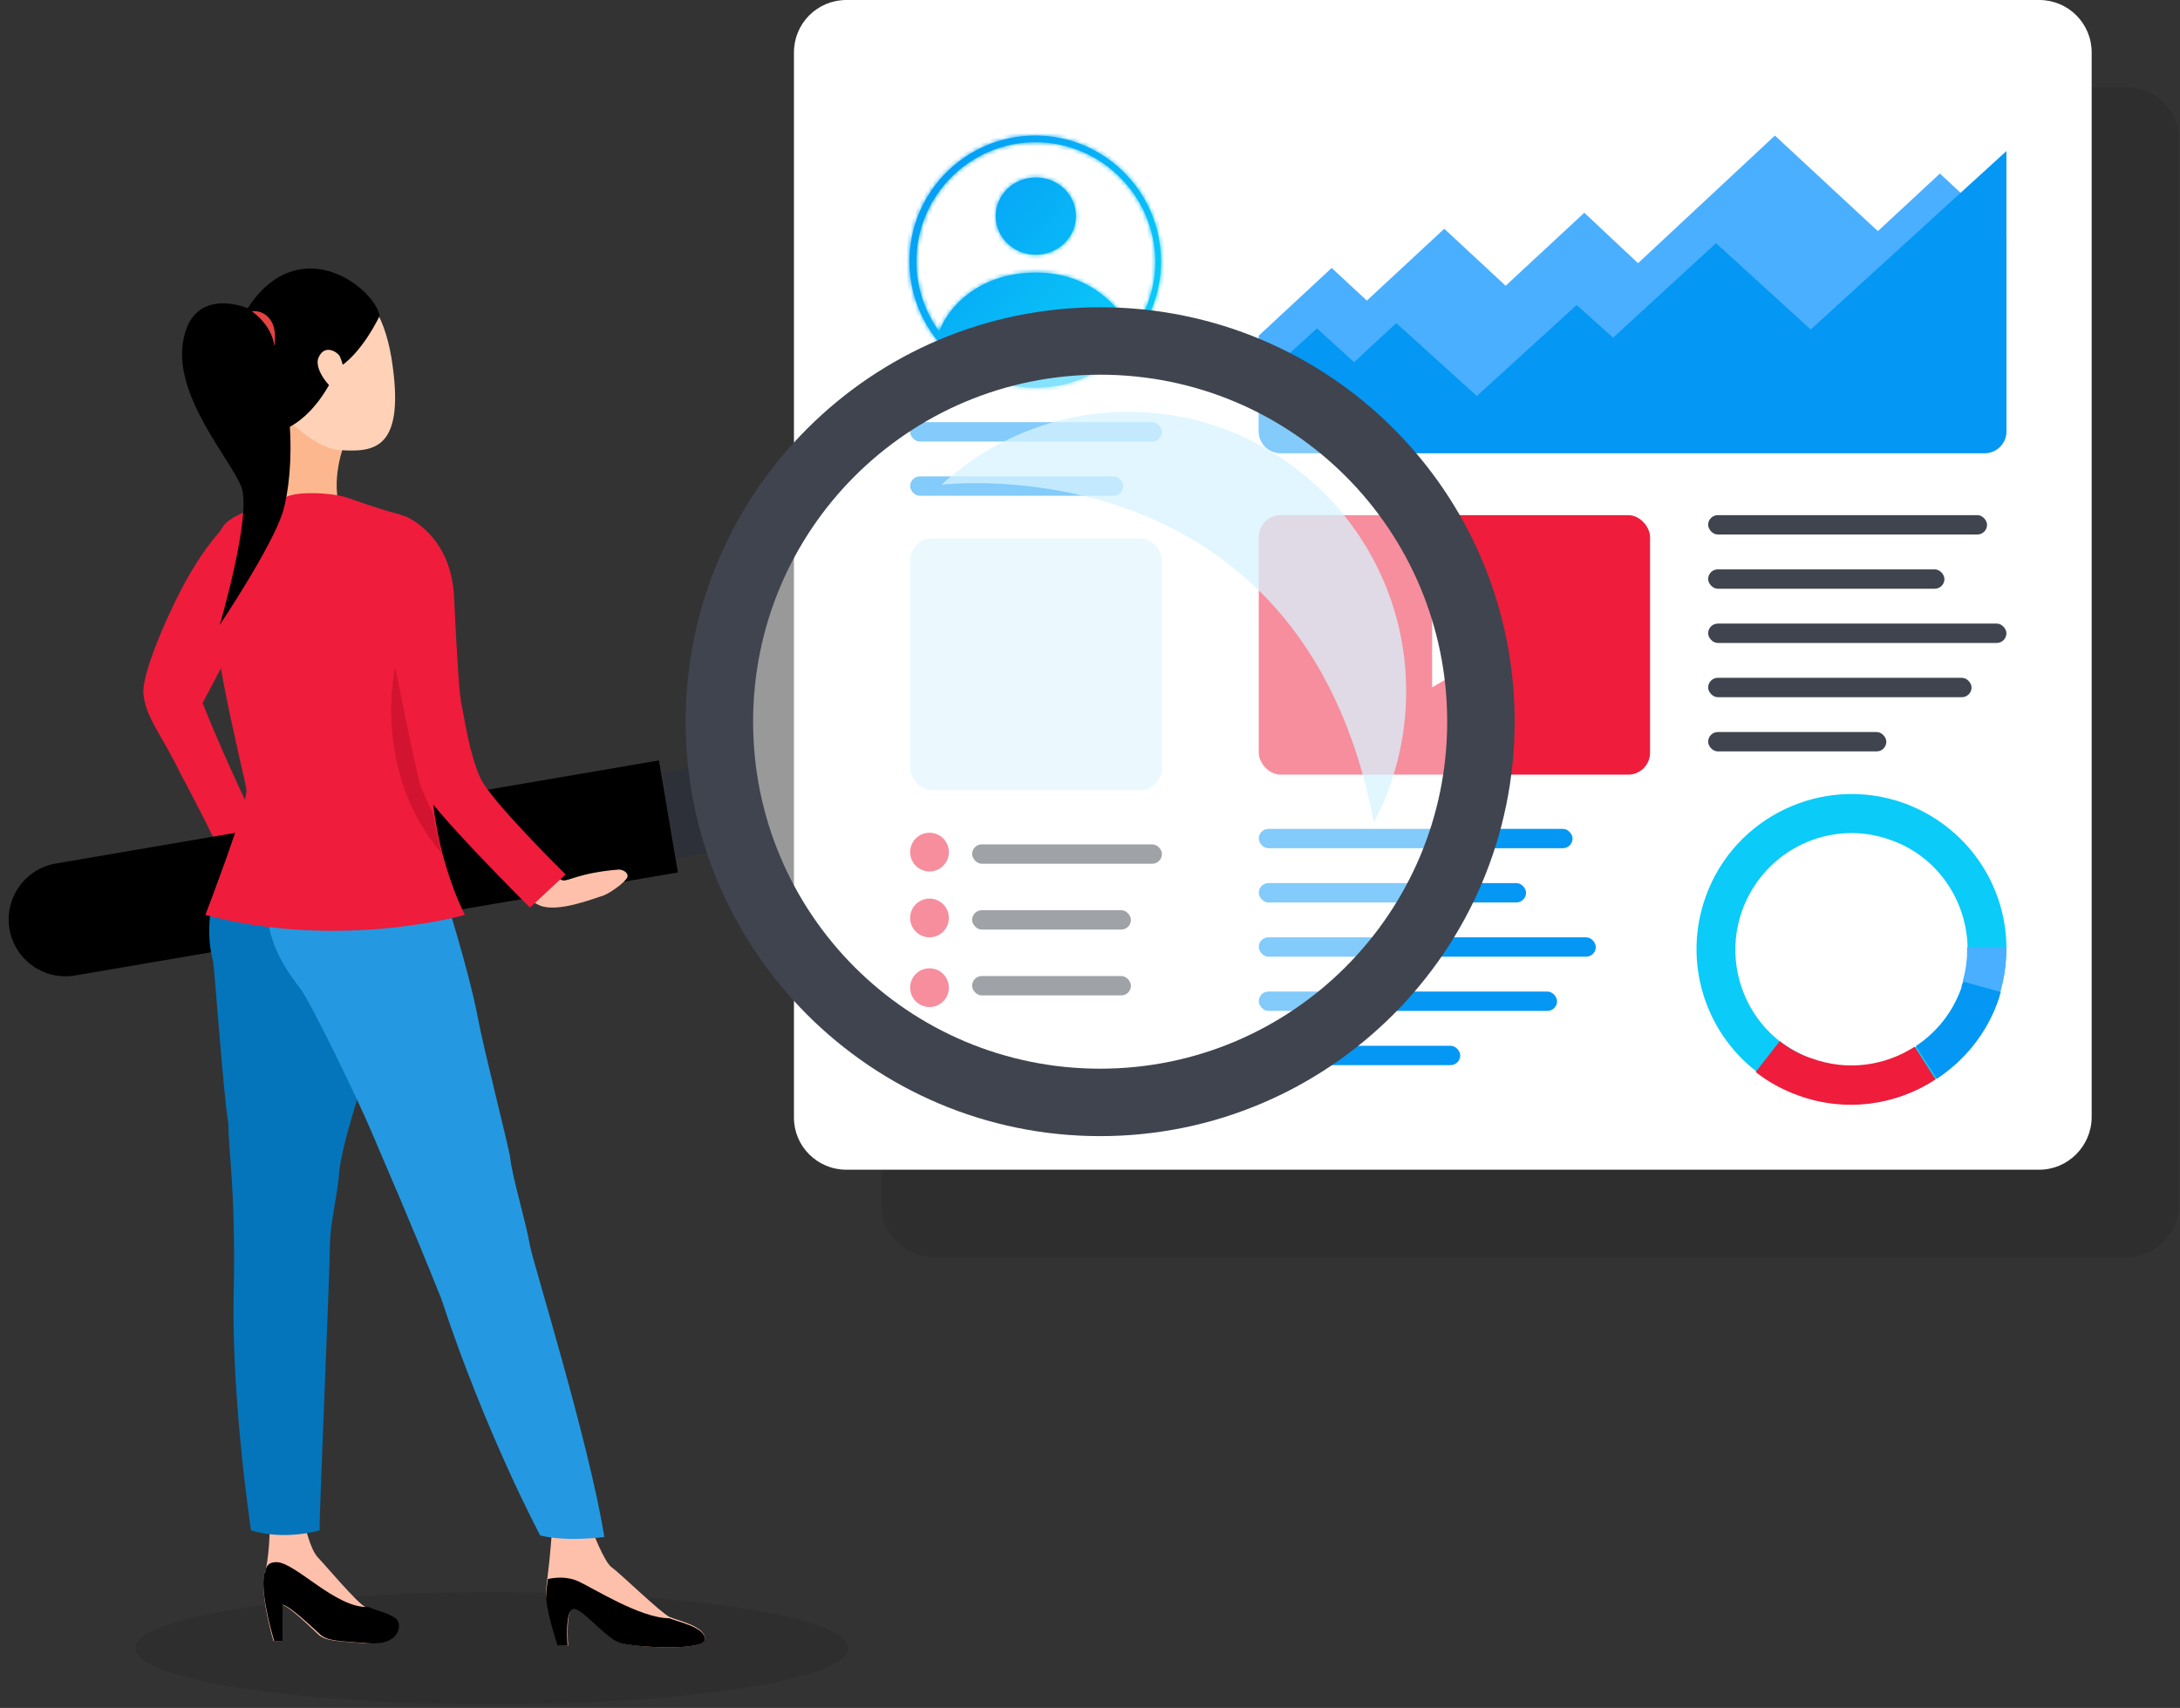 <?xml version="1.0" encoding="UTF-8"?> <svg xmlns="http://www.w3.org/2000/svg" width="499" height="391" viewBox="0 0 499 391" fill="none"><rect x="0" y="0" width="499" height="391" fill="#333333" stroke="none"/> <path opacity="0.1" d="M486.784 287.785H213.731C207.088 287.785 201.734 282.429 201.734 275.883V32.001C201.734 25.356 207.088 20 213.731 20H486.784C493.426 20 498.78 25.356 498.78 32.001V275.883C498.681 282.429 493.327 287.785 486.784 287.785Z" fill="black"></path> <path d="M466.784 267.785H193.731C187.088 267.785 181.734 262.429 181.734 255.883V12.001C181.734 5.356 187.088 0 193.731 0H466.784C473.426 0 478.78 5.356 478.78 12.001V255.883C478.681 262.429 473.327 267.785 466.784 267.785Z" fill="white"></path> <path opacity="0.1" d="M112.577 390.185C157.63 390.185 194.154 384.429 194.154 377.328C194.154 370.227 157.63 364.471 112.577 364.471C67.523 364.471 31 370.227 31 377.328C31 384.429 67.523 390.185 112.577 390.185Z" fill="black"></path> <rect x="199.469" y="19.508" width="75.37" height="228.77" rx="5" fill="white"></rect> <rect x="288.133" y="19.508" width="171.134" height="84.237" rx="5" fill="white"></rect> <path d="M288.133 76.835L304.822 61.342L312.873 68.817L330.587 52.372L344.641 65.419L362.647 48.703L374.944 60.255L406.272 31.035L429.842 52.916L444.042 39.733L459.267 53.867V98.745C459.267 101.506 457.028 103.745 454.267 103.745H293.133C290.371 103.745 288.133 101.506 288.133 98.745V76.835Z" fill="#4AAFFF"></path> <path d="M288.133 87.322L301.455 75.172L309.945 82.916L319.607 73.97L338.053 90.66L360.89 69.831L369.235 77.308L392.804 55.678L414.47 75.439L459.267 34.582V98.745C459.267 101.506 457.028 103.745 454.267 103.745H293.133C290.371 103.745 288.133 101.506 288.133 98.745V87.322Z" fill="#0497F4"></path> <mask id="path-8-inside-1_420_281" fill="white"> <path fill-rule="evenodd" clip-rule="evenodd" d="M225.112 86.17C228.834 87.919 232.86 88.756 237.039 88.756C241.217 88.756 245.243 87.919 248.813 86.17C259.144 81.455 265.753 71.188 265.753 59.857C265.753 43.963 252.839 31.034 236.963 31.034C221.086 31.034 208.172 43.963 208.172 59.857C208.172 71.188 214.857 81.531 225.112 86.17ZM209.767 59.857C209.767 44.799 221.997 32.555 237.039 32.555C252.08 32.555 264.31 44.799 264.462 59.857C264.462 65.713 262.554 71.317 259.219 75.908V75.882C256.157 69.891 249.244 62.405 237.102 62.405C224.814 62.405 217.366 69.55 214.984 75.882V75.898C211.665 71.326 209.767 65.74 209.767 59.857ZM237.101 58.322C242.175 58.322 246.288 54.361 246.288 49.475C246.288 44.589 242.175 40.628 237.101 40.628C232.027 40.628 227.914 44.589 227.914 49.475C227.914 54.361 232.027 58.322 237.101 58.322Z"></path> </mask> <path fill-rule="evenodd" clip-rule="evenodd" d="M225.112 86.17C228.834 87.919 232.86 88.756 237.039 88.756C241.217 88.756 245.243 87.919 248.813 86.17C259.144 81.455 265.753 71.188 265.753 59.857C265.753 43.963 252.839 31.034 236.963 31.034C221.086 31.034 208.172 43.963 208.172 59.857C208.172 71.188 214.857 81.531 225.112 86.17ZM209.767 59.857C209.767 44.799 221.997 32.555 237.039 32.555C252.08 32.555 264.31 44.799 264.462 59.857C264.462 65.713 262.554 71.317 259.219 75.908V75.882C256.157 69.891 249.244 62.405 237.102 62.405C224.814 62.405 217.366 69.55 214.984 75.882V75.898C211.665 71.326 209.767 65.74 209.767 59.857ZM237.101 58.322C242.175 58.322 246.288 54.361 246.288 49.475C246.288 44.589 242.175 40.628 237.101 40.628C232.027 40.628 227.914 44.589 227.914 49.475C227.914 54.361 232.027 58.322 237.101 58.322Z" fill="url(#paint0_linear_420_281)"></path> <path d="M225.112 86.17L225.537 85.265L225.531 85.262L225.524 85.259L225.112 86.17ZM248.813 86.17L248.398 85.26L248.385 85.266L248.373 85.272L248.813 86.17ZM264.462 59.857L265.462 59.857L265.462 59.847L264.462 59.857ZM259.219 75.908H258.219V78.986L260.028 76.496L259.219 75.908ZM259.219 75.882H260.219V75.641L260.109 75.427L259.219 75.882ZM214.984 75.882L214.048 75.529L213.984 75.7V75.882H214.984ZM214.984 75.898L214.175 76.485L215.984 78.978V75.898H214.984ZM237.039 87.756C232.996 87.756 229.116 86.947 225.537 85.265L224.687 87.075C228.552 88.891 232.725 89.756 237.039 89.756V87.756ZM248.373 85.272C244.957 86.945 241.085 87.756 237.039 87.756V89.756C241.349 89.756 245.529 88.893 249.253 87.068L248.373 85.272ZM264.753 59.857C264.753 70.796 258.374 80.707 248.398 85.26L249.228 87.08C259.915 82.203 266.753 71.581 266.753 59.857H264.753ZM236.963 32.034C252.286 32.034 264.753 44.514 264.753 59.857H266.753C266.753 43.411 253.393 30.034 236.963 30.034V32.034ZM209.172 59.857C209.172 44.514 221.639 32.034 236.963 32.034V30.034C220.533 30.034 207.172 43.411 207.172 59.857H209.172ZM225.524 85.259C215.628 80.782 209.172 70.796 209.172 59.857H207.172C207.172 71.58 214.086 82.28 224.7 87.081L225.524 85.259ZM237.039 31.555C221.444 31.555 208.767 44.248 208.767 59.857H210.767C210.767 45.35 222.551 33.555 237.039 33.555V31.555ZM265.462 59.847C265.304 44.248 252.635 31.555 237.039 31.555V33.555C251.524 33.555 263.315 45.351 263.462 59.867L265.462 59.847ZM260.028 76.496C263.483 71.739 265.462 65.931 265.462 59.857H263.462C263.462 65.496 261.625 70.895 258.41 75.32L260.028 76.496ZM260.219 75.908V75.882H258.219V75.908H260.219ZM260.109 75.427C256.934 69.214 249.732 61.405 237.102 61.405V63.405C248.757 63.405 255.379 70.567 258.328 76.337L260.109 75.427ZM237.102 61.405C224.392 61.405 216.575 68.814 214.048 75.529L215.92 76.234C218.158 70.287 225.236 63.405 237.102 63.405V61.405ZM213.984 75.882V75.898H215.984V75.882H213.984ZM208.767 59.857C208.767 65.957 210.735 71.747 214.175 76.485L215.794 75.31C212.595 70.905 210.767 65.524 210.767 59.857H208.767ZM245.288 49.475C245.288 53.774 241.659 57.322 237.101 57.322V59.322C242.692 59.322 247.288 54.949 247.288 49.475H245.288ZM237.101 41.628C241.659 41.628 245.288 45.177 245.288 49.475H247.288C247.288 44.002 242.692 39.628 237.101 39.628V41.628ZM228.914 49.475C228.914 45.177 232.544 41.628 237.101 41.628V39.628C231.511 39.628 226.914 44.002 226.914 49.475H228.914ZM237.101 57.322C232.544 57.322 228.914 53.774 228.914 49.475H226.914C226.914 54.949 231.511 59.322 237.101 59.322V57.322Z" fill="url(#paint1_linear_420_281)" mask="url(#path-8-inside-1_420_281)"></path> <rect x="288.133" y="189.755" width="71.823" height="4.434" rx="2.217" fill="#0497F4"></rect> <rect x="390.992" y="117.932" width="63.843" height="4.434" rx="2.217" fill="#3F444F"></rect> <rect x="208.328" y="96.65" width="57.636" height="4.434" rx="2.217" fill="#0497F4"></rect> <rect x="222.516" y="193.302" width="43.449" height="4.434" rx="2.217" fill="#3F444F"></rect> <rect x="288.133" y="202.169" width="61.183" height="4.434" rx="2.217" fill="#0497F4"></rect> <path d="M390.459 205.191C385.102 220.012 390.177 236.103 402.021 245.278C404.841 247.537 408.084 249.372 411.75 250.642C422.607 254.594 434.168 252.9 443.192 246.972C449.396 242.878 454.472 236.809 457.151 229.328C457.433 228.622 457.715 227.775 457.856 227.069C458.843 223.682 459.266 220.153 459.266 216.765C459.125 202.368 450.101 189.099 435.86 183.877C417.39 177.242 397.086 186.841 390.459 205.191ZM432.899 192.346C443.615 196.157 450.242 206.32 450.383 217.047C450.383 219.588 450.101 222.27 449.396 224.811C449.255 225.376 449.114 225.94 448.832 226.505C446.717 232.151 443.051 236.668 438.398 239.773C431.63 244.149 423.03 245.419 414.852 242.455C412.173 241.467 409.776 240.055 407.52 238.503C398.637 231.586 394.83 219.588 398.778 208.437C403.854 194.463 419.082 187.264 432.899 192.346Z" fill="#0BCBF9"></path> <path d="M438.253 239.627L443.047 247.108C434.023 253.036 422.461 254.73 411.605 250.778C408.08 249.507 404.696 247.672 401.876 245.414L407.375 238.356C409.49 240.05 412.028 241.462 414.707 242.308C422.884 245.273 431.485 244.002 438.253 239.627Z" fill="#EF1C3B"></path> <path d="M449.399 224.664L458 227.063C457.718 227.769 457.577 228.616 457.295 229.322C454.616 236.803 449.54 242.872 443.336 246.966L438.543 239.485C443.195 236.379 447.002 231.862 448.976 226.216C448.976 225.793 449.117 225.228 449.399 224.664Z" fill="#0497F4"></path> <path d="M459.266 216.761C459.266 220.149 458.843 223.678 457.856 227.065L449.255 224.666C449.96 222.125 450.383 219.443 450.242 216.902L459.266 216.761Z" fill="#4AAFFF"></path> <rect x="390.992" y="130.346" width="54.089" height="4.434" rx="2.217" fill="#3F444F"></rect> <rect x="208.328" y="109.065" width="48.769" height="4.434" rx="2.217" fill="#0497F4"></rect> <rect x="222.516" y="208.376" width="36.355" height="4.434" rx="2.217" fill="#3F444F"></rect> <rect x="222.516" y="223.45" width="36.355" height="4.434" rx="2.217" fill="#3F444F"></rect> <rect x="288.133" y="239.41" width="46.109" height="4.434" rx="2.217" fill="#0497F4"></rect> <rect x="390.992" y="167.587" width="40.788" height="4.434" rx="2.217" fill="#3F444F"></rect> <rect x="288.133" y="226.997" width="68.276" height="4.434" rx="2.217" fill="#0497F4"></rect> <rect x="390.992" y="155.174" width="60.296" height="4.434" rx="2.217" fill="#3F444F"></rect> <rect x="288.133" y="214.583" width="77.143" height="4.434" rx="2.217" fill="#0497F4"></rect> <rect x="390.992" y="142.759" width="68.276" height="4.434" rx="2.217" fill="#3F444F"></rect> <rect x="288.133" y="117.932" width="89.557" height="59.409" rx="5" fill="#EF1C3B"></rect> <path d="M343.109 148.523L327.814 157.354L327.814 139.692L343.109 148.523Z" fill="white"></path> <circle cx="212.762" cy="195.075" r="4.434" fill="#EF1C3B"></circle> <circle cx="212.762" cy="210.149" r="4.434" fill="#EF1C3B"></circle> <circle cx="212.762" cy="226.11" r="4.434" fill="#EF1C3B"></circle> <rect x="208.336" y="123.252" width="57.636" height="57.636" rx="5" fill="#D6F3FE"></rect> <path d="M55.478 143.733C55.478 143.733 67.495 116.092 53.589 118.352C53.589 118.352 48.782 122.35 43.975 130.521C40.198 136.605 32.644 152.946 32.815 158.509C33.159 164.072 36.936 168.07 41.228 176.936C41.228 176.936 49.984 193.277 50.327 195.364L59.598 190.496C59.598 190.496 51.872 174.85 46.378 160.943L55.478 143.733Z" fill="#EF1C3B"></path> <path d="M2.167 212.671C3.367 219.761 10.093 224.531 17.181 223.319L155.173 199.729L150.832 174.085L12.798 197.682C5.727 198.891 0.97 205.598 2.167 212.671V212.671Z" fill="black"></path> <path d="M154.863 196.443L162.875 195.077L159.559 175.577L151.547 176.942L154.863 196.443Z" fill="#2D3038"></path> <path d="M127.8 376.767H130.05C130.05 376.767 129.358 368.076 131.435 367.902C133.512 367.902 138.877 375.029 141.993 376.072C145.108 377.115 161.205 378.158 161.378 375.203C161.378 372.248 155.147 371.031 153.243 370.162C151.339 369.292 141.82 360.079 140.089 358.863C138.358 357.82 135.416 349.997 135.416 349.997L126.415 349.649C126.415 349.649 125.896 356.777 125.377 360.601C125.204 361.991 125.031 363.382 125.031 364.251C124.858 367.554 127.8 376.767 127.8 376.767Z" fill="#FEC0AB"></path> <path d="M62.594 375.676H64.46V367.354C65.986 367.531 71.243 372.666 72.939 374.259C74.634 375.676 76.839 375.676 83.622 376.207C90.405 376.738 91.083 372.312 90.066 370.895C89.048 369.479 85.487 368.77 83.622 367.885C81.756 367 74.634 358.501 72.769 356.553C70.904 354.606 69.716 348.763 69.716 348.763L61.746 349.471C61.746 349.471 61.746 354.783 60.899 359.032C60.899 359.386 60.729 359.741 60.559 360.095C59.373 364.875 62.594 375.676 62.594 375.676Z" fill="#FEC0AB"></path> <path d="M52.269 257.161C52.269 263.703 53.992 272.441 53.489 296.106C52.964 320.827 57.463 350.346 57.463 350.346C65.22 352.77 73.169 350.346 73.169 350.346C72.98 348.615 75.507 290.74 75.507 285.72C75.507 280.081 77.02 274.988 77.588 269.103C77.777 265.122 79.859 257.852 82.129 250.408C82.886 248.158 82.06 245.908 82.817 243.831C83.195 242.619 83.574 241.407 83.952 240.196C87.169 230.156 91.331 191.037 91.331 191.037C91.331 191.037 67.68 173.554 56.138 189.998C44.597 206.442 48.406 218.158 48.784 220.235C49.163 222.312 51.133 250.584 52.269 257.161Z" fill="#0475BA"></path> <path d="M97.645 193.253C97.645 193.253 100.989 200.502 101.175 202.4C101.546 204.299 107.199 221.494 109.429 233.23C110.729 240.306 116.409 262.289 116.78 265.05C117.338 269.883 120.415 279.812 121.294 285.085C121.899 288.712 134.801 329.944 138.331 351.862C138.331 351.862 129.971 353.071 123.654 351.517C123.654 351.517 111.212 328.267 100.951 297.162C93.185 277.838 88.415 267.121 85.071 259.182C81.727 251.243 70.707 228.634 68.663 226.218C66.805 223.629 54.544 209.649 66.062 194.461C77.766 179.273 97.645 193.253 97.645 193.253Z" fill="#2499E1"></path> <path d="M62.754 375.676H64.668V367.361C66.233 367.538 71.626 372.669 73.365 374.261C75.105 375.676 77.366 375.676 84.324 376.207C91.283 376.738 91.978 372.315 90.935 370.899C89.891 369.484 86.238 368.776 84.324 367.892C76.844 368.245 67.625 357.63 63.276 357.63C61.015 357.63 61.015 359.046 60.841 359.222C60.841 359.576 60.667 359.93 60.493 360.284C59.449 364.884 62.754 375.676 62.754 375.676Z" fill="black"></path> <path d="M127.659 376.784H129.919C129.919 376.784 129.223 368.479 131.309 368.313C133.395 368.313 138.783 375.123 141.912 376.12C145.04 377.116 161.205 378.113 161.378 375.289C161.378 372.465 155.121 371.303 153.209 370.472C146.604 370.472 135.654 363.496 132.352 362.001C129.05 360.506 125.399 361.502 125.399 361.502C125.226 362.831 125.052 364.16 125.052 364.991C124.704 367.98 127.659 376.784 127.659 376.784Z" fill="black"></path> <path d="M78.914 101.323C78.914 101.323 75.281 110.35 78.187 117.333C78.187 117.333 64.926 116.482 64.381 115.119C63.836 113.586 64.926 100.13 63.11 96.213C61.111 92.125 78.914 101.323 78.914 101.323Z" fill="#FDB78E"></path> <path d="M79.663 113.993C79.663 113.993 87.004 116.607 90.418 117.478C93.832 118.175 100.831 121.661 100.148 134.383C99.636 147.105 97.417 158.085 96.734 163.661C96.051 169.064 96.392 183.006 97.758 189.803C97.758 189.803 80.005 194.334 59.179 189.803C59.179 189.803 62.934 178.301 62.764 175.338C62.593 172.375 50.473 147.802 49.79 143.968C49.278 140.134 46.717 123.055 52.35 119.221C57.984 115.387 62.422 115.91 64.812 114.167C67.202 112.25 76.249 112.773 79.663 113.993Z" fill="#EF1C3B"></path> <path d="M47 209.459C77.796 217.645 106.409 209.459 106.409 209.459C104.16 204.93 102.603 200.227 101.392 195.873C100.527 192.738 100.008 189.602 99.489 186.641C97.067 169.746 100.181 156.857 100.181 156.857C96.721 127.421 52.429 118.712 48.969 127.943C45.509 137.175 55.89 177.236 56.409 180.719C56.755 184.203 47 209.459 47 209.459Z" fill="#EF1C3B"></path> <path d="M67.395 64.239C72.347 62.492 86.009 60.57 89.595 81.887C93.01 103.204 85.496 103.554 77.641 103.029C69.786 102.505 57.662 88.002 56.637 83.634C55.783 79.441 53.051 69.306 67.395 64.239Z" fill="#FFD2B8"></path> <path d="M86.902 72.308C86.902 72.308 82.713 81.274 77.127 84.377C77.127 84.377 73.637 93.86 66.131 97.826C66.131 97.826 46.059 84.722 57.753 69.033C69.448 53.343 85.68 65.929 86.902 72.308Z" fill="black"></path> <path d="M77.798 81.61C77.278 80.581 74.335 78.695 72.949 81.781C71.564 84.696 76.412 90.012 77.798 89.841C79.01 89.326 79.529 85.725 77.798 81.61Z" fill="#FFD2B8"></path> <path d="M58.583 71.514C58.055 70.819 44.692 64.74 42.055 77.419C39.241 90.272 52.78 105.036 55.242 111.462C57.704 117.889 50.302 143.048 50.302 143.048C50.302 143.048 62.275 125.184 64.737 117.194C67.374 108.51 68.254 86.451 58.583 71.514Z" fill="black"></path> <path d="M57.641 71.269C57.641 71.269 62.192 74.245 62.786 79.205C62.786 79.205 63.577 75.402 61.796 73.088C60.015 70.773 57.641 71.269 57.641 71.269Z" fill="#E54242"></path> <path d="M101.082 195.363C100.196 192.274 99.665 189.185 99.134 186.267C99.134 186.267 97.009 181.977 96.3 179.917C95.592 177.858 90.456 152.801 90.456 152.801C90.456 152.801 84.966 176.485 101.082 195.363Z" fill="#D31430"></path> <path d="M123.509 197.136C123.509 197.136 127.526 201.182 128.748 201.533C129.971 201.885 132.59 199.775 141.672 199.071C142.545 199.071 143.942 199.775 143.593 200.83C143.244 201.885 139.227 204.875 137.48 205.227C135.734 205.755 127.7 208.921 123.683 207.338C119.667 205.755 117.047 200.654 117.047 200.654L123.509 197.136Z" fill="#FEC0AB"></path> <path d="M92.851 118.22C92.851 118.22 103.435 122.362 103.955 137.029C104.649 151.696 105.17 159.289 105.69 161.532C106.211 163.775 107.425 172.748 110.028 178.27C112.63 183.619 129.46 200.185 129.46 200.185L121.306 207.777C121.306 207.777 97.709 184.31 96.321 179.996C94.933 175.682 89.034 145.829 88.513 140.653C88.34 136.684 82.961 118.565 92.851 118.22Z" fill="#EF1C3B"></path> <path opacity="0.5" d="M330.353 183.966C340.852 140.591 314.239 96.909 270.913 86.399C227.586 75.889 183.953 102.531 173.454 145.906C162.956 189.28 189.568 232.962 232.895 243.473C276.221 253.983 319.855 227.341 330.353 183.966Z" fill="white"></path> <path opacity="0.75" d="M215.469 110.981C215.469 110.981 297.966 100.713 314.465 188.272C319.18 179.358 321.873 169.09 321.873 158.258C321.873 122.941 293.364 94.281 258.233 94.281C241.845 94.281 226.805 100.6 215.469 110.981Z" fill="#D6F3FE"></path> <path d="M251.823 70.341C199.472 70.341 156.945 112.867 156.945 165.218C156.945 217.569 199.472 260.096 251.823 260.096C304.174 260.096 346.7 217.569 346.7 165.218C346.7 112.727 304.314 70.341 251.823 70.341ZM251.823 244.657C207.893 244.657 172.384 209.148 172.384 165.218C172.384 121.288 207.893 85.779 251.823 85.779C295.753 85.779 331.261 121.288 331.261 165.218C331.261 209.008 295.753 244.657 251.823 244.657Z" fill="#3F444F"></path> <defs> <linearGradient id="paint0_linear_420_281" x1="186.522" y1="57.975" x2="237.912" y2="102.649" gradientUnits="userSpaceOnUse"> <stop stop-color="#0497F4"></stop> <stop offset="1" stop-color="#0BCBF9"></stop> </linearGradient> <linearGradient id="paint1_linear_420_281" x1="186.522" y1="57.975" x2="237.912" y2="102.649" gradientUnits="userSpaceOnUse"> <stop stop-color="#0497F4"></stop> <stop offset="1" stop-color="#0BCBF9"></stop> </linearGradient> </defs> </svg> 